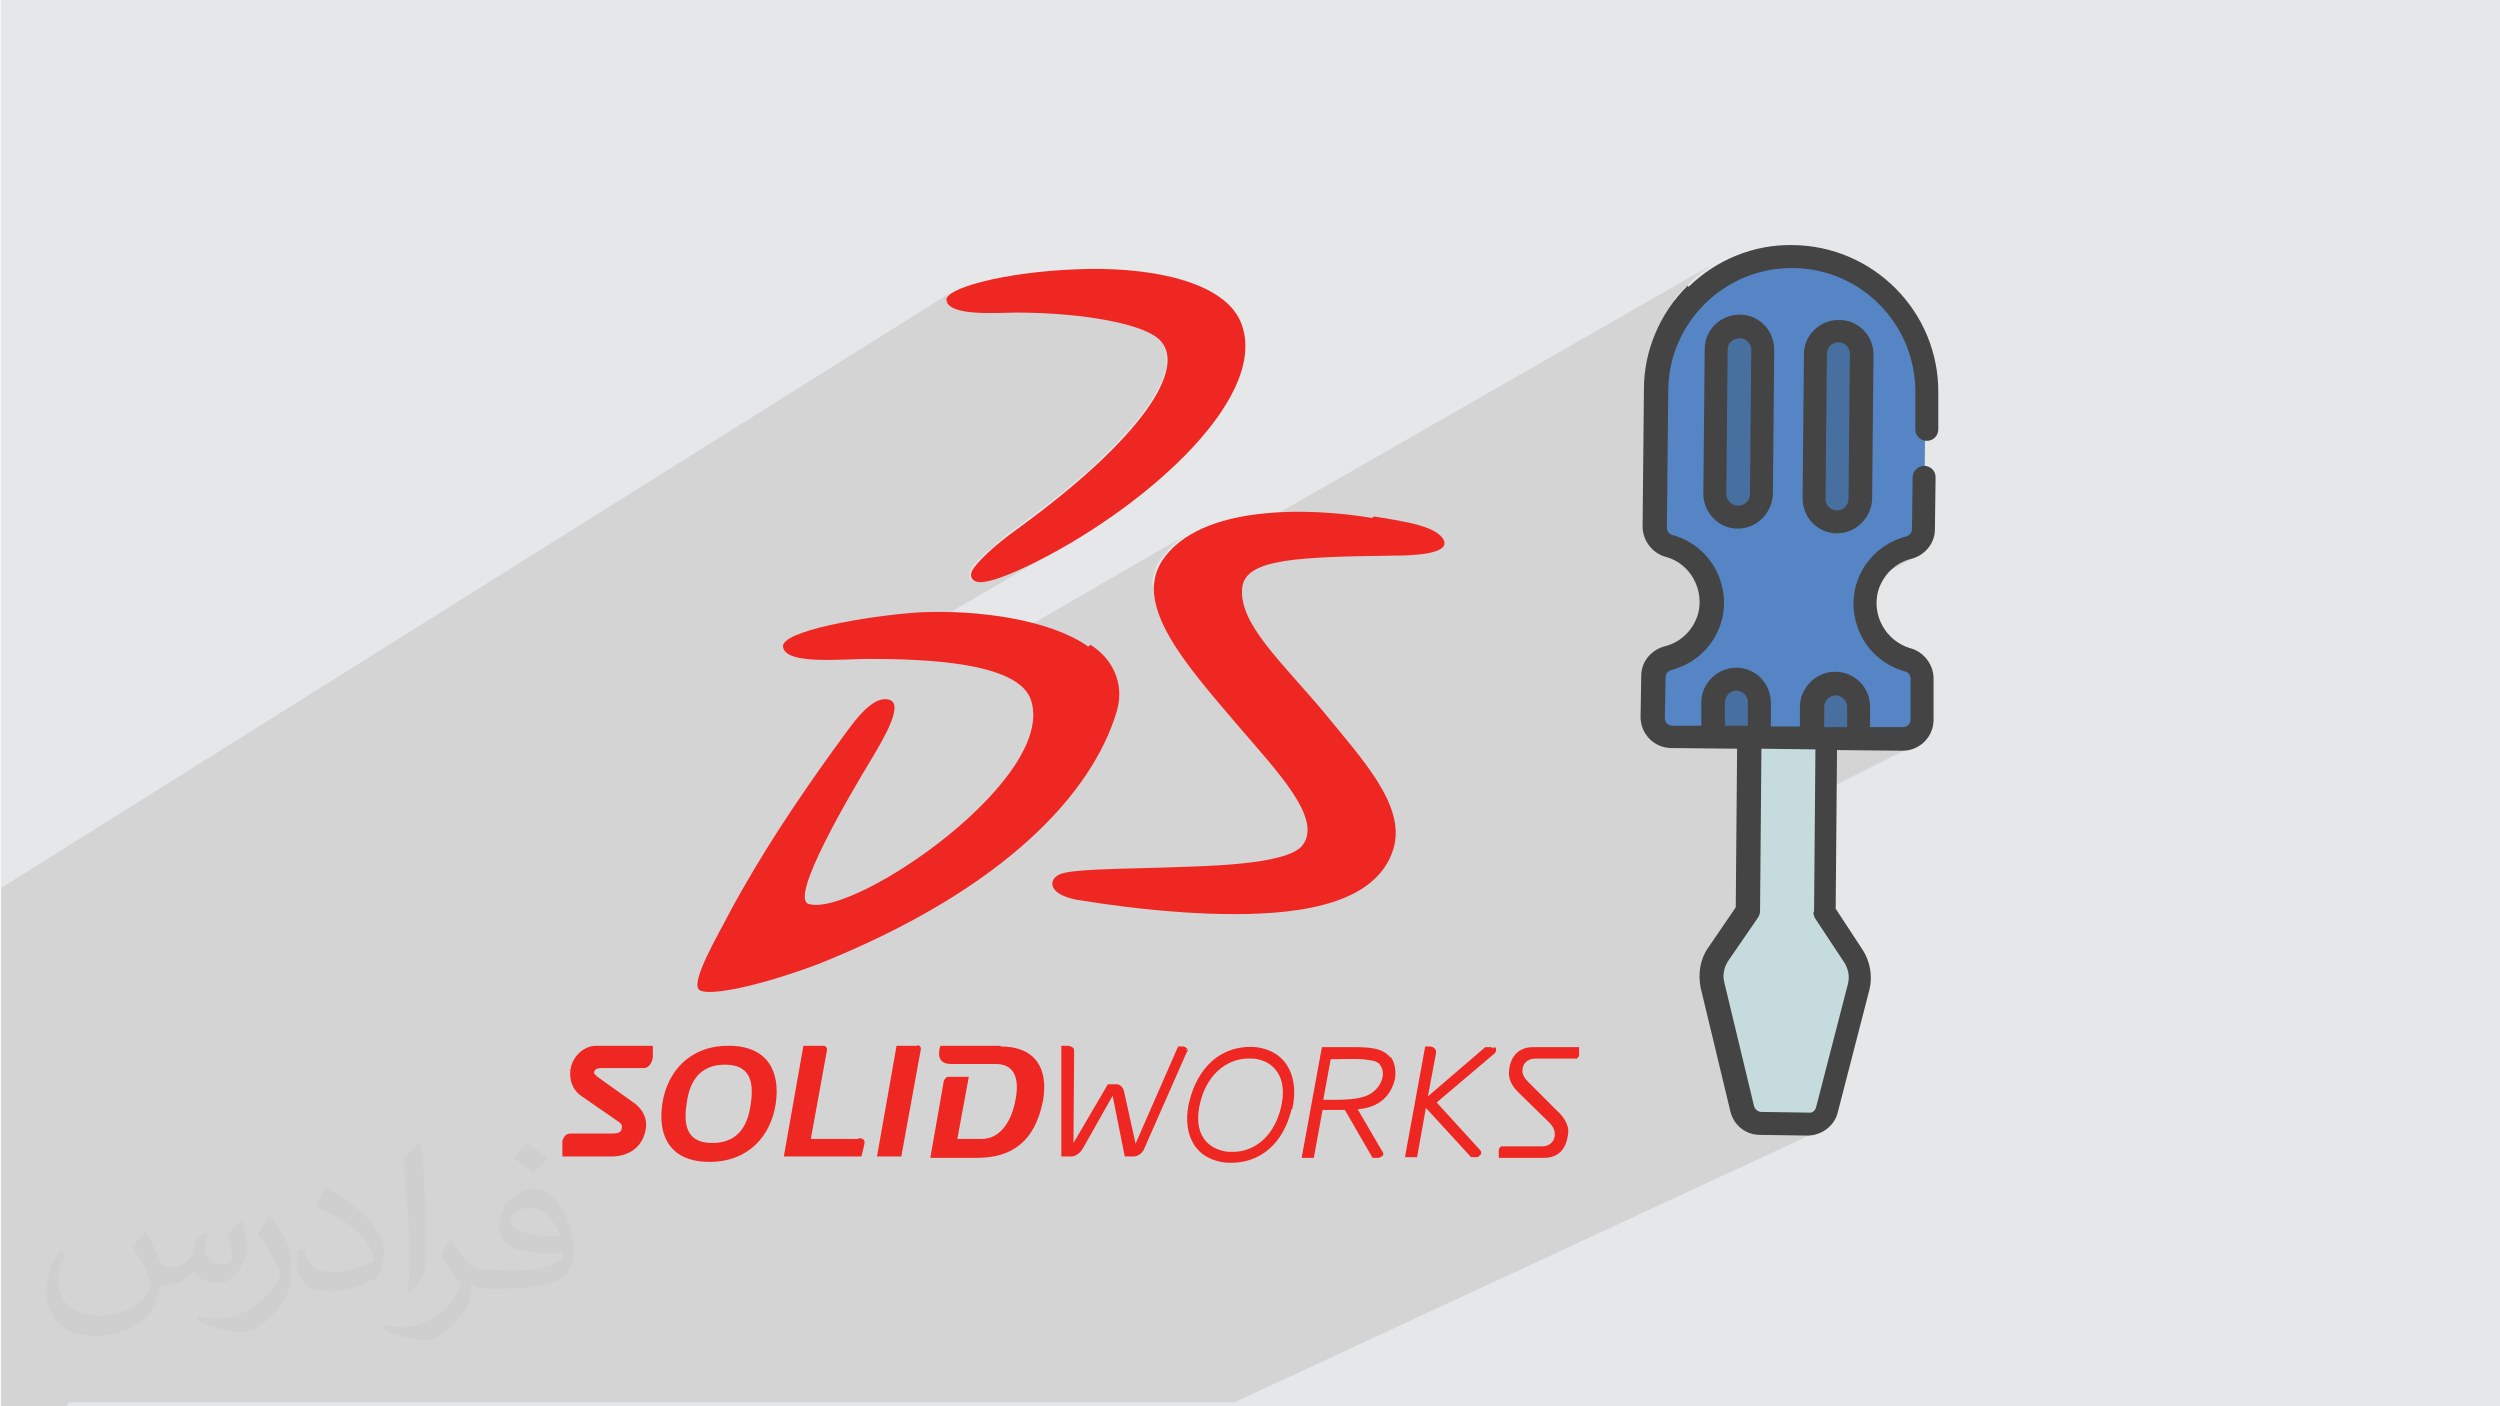 <?xml version="1.0" encoding="UTF-8"?>
<!DOCTYPE svg PUBLIC "-//W3C//DTD SVG 1.1//EN" "http://www.w3.org/Graphics/SVG/1.1/DTD/svg11.dtd">
<!-- Creator: CorelDRAW 2017 -->
<svg xmlns="http://www.w3.org/2000/svg" xml:space="preserve" width="3.703in" height="2.083in" version="1.1" style="shape-rendering:geometricPrecision; text-rendering:geometricPrecision; image-rendering:optimizeQuality; fill-rule:evenodd; clip-rule:evenodd"
viewBox="0 0 3703 2083"
 xmlns:xlink="http://www.w3.org/1999/xlink"
 xmlns:dc="http://purl.org/dc/elements/1.1/"
 xmlns:cc="http://creativecommons.org/ns#"
 xmlns:rdf="http://www.w3.org/1999/02/22-rdf-syntax-ns#"
 xmlns:svg="http://www.w3.org/2000/svg"
 xmlns:sodipodi="http://sodipodi.sourceforge.net/DTD/sodipodi-0.dtd"
 xmlns:inkscape="http://www.inkscape.org/namespaces/inkscape"
 inkscape:version="0.91 r13725"
 sodipodi:docname="CSS3.svg"
 enable-background="new 0 0 512 512">
 <defs>
  <style type="text/css">
   <![CDATA[
    .fil0 {fill:#E6E7E8}
    .fil3 {fill:#EE2722}
    .fil4 {fill:#C6DBDD;fill-rule:nonzero}
    .fil7 {fill:#444444;fill-rule:nonzero}
    .fil5 {fill:#5585C4;fill-rule:nonzero}
    .fil6 {fill:#4770A1;fill-rule:nonzero}
    .fil2 {fill:#373435;fill-opacity:0.031}
    .fil1 {fill:#373435;fill-opacity:0.102}
   ]]>
  </style>
 </defs>
 <g id="Layer_x0020_1">
  <polygon class="fil0" points="1,0 3704,0 3704,2083 1,2083 "/>
  <path class="fil1" d="M98 2083l-14 0 -11 0 -7 0 -14 0 -10 0 -2 0 -2 0 -12 0 -7 0 -17 0 0 -2 0 -9 0 -3 0 -18 0 0 0 0 0 -1 0 -10 0 -7 0 -5 0 -26 0 -24 0 -19 0 -4 0 -8 0 -30 0 -1 0 -17 0 -1 0 -18 0 -5 0 -1 0 -16 0 -38 0 -1 0 -12 0 -19 0 -59 0 -3 0 0 0 -17 0 -19 0 -19 0 -26 0 -7 0 -96 0 -150 0 -69 0 -2 0 0 0 -6 1410 -884 -3 2 -2 2 -2 2 -1 2 -1 2 0 2 0 2 2 1 -1 1 1 2 3 3 4 3 5 2 6 2 7 1 8 1 8 1 8 0 8 0 8 0 8 0 8 0 7 0 6 0 5 0 9 0 9 0 9 0 9 0 9 0 9 1 9 1 9 1 9 1 8 1 8 1 8 1 8 1 8 1 8 1 7 1 7 1 7 2 7 2 6 2 6 2 6 2 6 2 5 2 5 2 5 2 4 2 4 2 3 2 3 2 3 2 2 2 3 4 2 4 2 5 1 5 1 5 0 6 0 6 -1 6 -2 7 -2 7 -3 7 -4 8 -4 8 -5 8 -5 8 -6 9 -7 9 -7 9 -8 9 -9 10 -9 10 -10 10 -11 11 -11 11 -12 11 -13 11 -13 11 -14 12 -15 12 -16 12 -16 12 -17 13 -7 5 -7 5 -6 5 -6 5 -6 5 -5 5 -5 4 -5 4 -4 4 -4 4 -4 4 -3 3 -3 3 -2 3 -2 3 -1 2 -1 2 -1 3 0 3 0 3 1 2 2 2 3 2 4 1 2 0 3 0 3 0 3 0 3 -1 4 -1 4 -1 4 -1 5 -2 5 -2 6 -2 6 -2 6 -3 7 -3 7 -3 7 -3 15 -8 16 -8 16 -9 16 -9 -293 171 3 0 8 0 9 0 9 0 9 0 9 0 9 0 9 0 9 1 9 1 9 1 9 1 9 1 9 1 9 1 8 1 334 -193 -8 5 -8 6 -7 6 -7 7 -6 7 -6 8 -4 6 -3 6 -2 7 -2 7 -1 7 0 5 834 -478 -5 3 -4 3 -4 3 -4 3 -4 3 -4 3 -4 3 -4 4 -4 4 -4 4 -4 4 -4 4 -4 4 -4 4 -3 4 -3 4 71 -41 -8 5 -8 6 -8 6 -7 6 -7 7 -7 7 -6 7 -6 8 -2 2 68 -39 8 -4 8 -4 8 -4 8 -3 9 -3 9 -2 9 -2 9 -2 9 -1 9 -1 9 0 9 0 9 1 9 1 9 2 9 2 9 3 8 3 8 3 8 4 8 4 8 4 7 5 7 5 7 5 7 6 6 6 6 6 6 7 5 7 5 7 5 7 4 8 4 8 4 8 3 8 3 9 2 9 2 9 2 9 1 9 1 9 0 9 0 54 0 3 1 3 2 3 2 3 3 2 3 2 3 1 3 0 3 0 3 -1 3 -2 -88 47 0 34 71 -38 -3 2 -3 2 -2 2 -2 3 -1 3 0 3 -1 77 0 2 -1 2 -1 2 -1 2 -1 1 -2 1 -46 25 -2 2 -4 4 -3 4 -3 4 -3 4 -3 4 -3 4 -1 2 52 -27 8 -3 8 -3 5 -1 4 -2 -80 42 -1 2 -2 5 -2 5 -2 5 -1 4 70 -37 4 -2 4 -2 4 -1 4 -1 4 -1 4 -2 -94 49 0 2 -1 5 -1 5 0 5 0 5 0 5 0 5 1 5 1 5 1 5 2 6 2 6 3 6 3 6 3 6 4 5 4 5 4 5 5 5 5 4 5 4 6 4 6 3 6 3 6 2 6 2 2 1 2 1 2 1 1 1 1 2 1 2 1 2 0 2 0 61 0 2 -1 2 -1 2 -1 2 -2 1 -2 1 -35 18 31 0 6 -1 5 -2 -38 19 27 0 5 0 5 -1 4 -1 4 -2 4 -2 -235 118 -1 126 0 1 0 1 0 1 0 1 0 1 -1 1 -1 1 -1 1 -44 64 -2 4 -2 4 -1 4 -1 4 -1 4 0 4 0 4 1 4 44 183 1 2 1 2 1 1 1 1 2 1 2 1 2 0 2 0 70 1 2 0 2 0 2 -1 -39 18 34 0 5 0 5 -1 4 -2 -43 20 30 0 4 0 4 0 4 -1 4 -1 4 -1 -868 403 -10 0 -28 0 -6 0 -32 0 0 0 -3 0 -31 0 -34 0 -27 0 -8 0 -8 0 -116 0 -9 0 -31 0 -22 0 -9 0 -23 0 -6 0 -1 0 -1 0 -1 0 -7 0 -75 0 -17 0 -27 0 -7 0 0 0 0 0 0 0 -6 0 -2 0 0 0 0 0 -9 0 -8 0 -8 0 -25 0 -5 0 -5 0 -3 0 -4 0 -14 0 -12 0 -3 0 -2 0 0 0 -25 0 -16 0 0 0 -1 0 -1 0 -2 0 -2 0 -9 0 0 0 -2 0 -6 0 -7 0 -3 0 -9 0 -9 0 -4 0 -1 0 -7 0 -34 0 -9 0 -1 0 -4 0 0 0 -3 0 0 0 -10 0 -14 0 -10 0 -42 0 -2 0 -4 0 -11 0 -20 0 -5 0 -2 0 -8 0 -23 0 -6 0 0 0 -7 0 -4 0 -13 0 -1 0 -1 0 -1 0 -1 0 -10 0 -6 0 -2 0 -9 0 -3 0 -22 0 -21 0 -9 0 -8 0 -16 0 -1 0 -3 0 0 0 -2 0 -2 0 -8 0 -4 0 -1 0 -5 0 -1 0 -4 0 -8 0 -11 0 -1 0 -8 0 0 0 -3 0 -6 0 -6 0 -12 0 -7 0 0 0 -11 0 -5 0 -3 0 -12 0 -6 0 -4 0 -12 0 -5 0 -2 0 -9 0 -6 0 -17 0 -1 0 -7 0 -2 0 -2 0 -10 0 -3 0 -10 0 -1 0 -7 0 -1 0 -5 0 -14 0 -6 0 -5 0 0 0 -17 0 -6 0 -3 0 -2 0 0 0 -2 0 -23 0 -2 0 -4 0 -2 0 -5 0 -1 0 -4 0 -9 0 -3 0 -2 0 0 0 -3 0 -1 0 -2 0 -2 0 -4 0 -8 0 -1 0 -6 0 -8 0 -2 0 0 0 -6 0 -8 0 -13 0 -10 0 -6 0 -29 0 -2 0 -1 0 -3 0 -9 0 -2 0 -13 0 -1 0 -14 0 -3 0 -4 0 -11 0 -2 0 -12 0 -2 0 -2 0 -19 0 -13 0 -7 0 -6 0 -2 0 -2 0 -1 0 -2 0 -6 0 -5 0 -1 0 -8 0 -1 0 -4 0 0 0 -3 0 0 0 -7 0 -1 0 -3 0 -7 0 -3 0zm2688 -971l0 0 34 -17 -34 17zm9 -674l0 0z"/>
  <path class="fil2" d="M217 1826c7,11 12,21 16,32 3,7 5,19 21,19 5,0 11,-1 17,-5 7,-3 12,-9 14,-17l6 -21 15 -7 1 1c-2,8 -3,16 -3,21 0,18 15,24 27,24 7,0 13,-4 13,-10 0,-8 -4,-23 -8,-35 7,-7 14,-14 22,-20l1 1c4,15 6,30 6,40 0,10 -4,20 -8,27 -7,14 -20,25 -36,25 -12,0 -25,-6 -34,-17l-1 0c-9,11 -22,20 -43,20l-7 0c-1,14 -4,24 -9,33 -13,25 -50,42 -85,42 -49,0 -73,-28 -73,-66 0,-23 8,-45 19,-60l10 4c-7,14 -12,27 -12,40 0,35 29,52 62,52 31,0 68,-19 75,-42 -3,-25 -12,-36 -26,-59 4,-7 10,-15 17,-23l1 0 0 0 0 0 2 1 -1 -1 0 0 0 0zm564 -133c10,6 20,14 30,23 -6,8 -12,15 -21,21 -10,-8 -20,-15 -30,-22 7,-8 14,-15 20,-22l0 0 0 0 1 0 0 0zm5 96c-17,0 -30,11 -30,19 0,17 33,23 73,23 -5,-20 -22,-42 -43,-42l0 0 0 0 0 0zm-37 93c22,0 41,-1 55,-4 16,-4 30,-12 30,-18 0,-2 0,-3 -1,-5 -9,1 -19,1 -29,1 -29,0 -52,-7 -61,-23 -2,-5 -4,-10 -4,-16 0,-16 7,-32 19,-42 10,-9 21,-14 33,-14 20,0 37,16 48,42 6,14 11,30 11,51 0,14 -4,25 -12,34 -16,15 -45,21 -90,21l-20 0 0 0 -5 0c-11,0 -19,-2 -25,-7l-1 0c0,3 1,5 1,7 0,10 -3,23 -10,33 -20,30 -42,43 -60,43 -19,0 -42,-7 -63,-17l4 -7c7,3 16,5 29,5 34,0 78,-33 84,-64 -1,-3 -4,-6 -7,-10 -10,-12 -16,-22 -22,-32 5,-10 10,-18 14,-25l2 0c14,29 28,46 57,46l5 0 0 0 21 0 0 0 0 0 -3 1 0 0 0 0 0 0zm-146 31c2,-14 3,-29 3,-43l0 -21c0,-39 -5,-96 -9,-133 7,-8 17,-17 25,-23l2 1c5,47 7,101 7,151 0,13 -1,26 -2,35 -1,12 -8,21 -22,35l-3 -1 0 0 0 0 -1 -1 0 0 0 0 0 0zm-151 -62c1,18 10,33 41,33 20,0 36,-5 55,-14 3,-1 5,-3 5,-5 0,-12 -9,-27 -24,-41 -14,-13 -34,-25 -52,-32 -6,-3 -8,-5 -8,-8 0,-5 7,-16 13,-24l2 0c20,11 43,27 60,44 15,16 25,33 25,51 0,13 -4,26 -11,38 -22,11 -46,20 -70,20 -29,0 -48,-14 -48,-45 0,-3 0,-9 1,-16l10 0 0 0 0 0 1 -1 0 0 0 0 0 0zm-52 -52l18 29c7,11 13,22 13,41l0 24c0,19 -12,39 -32,60 -15,14 -29,20 -42,20 -19,0 -40,-6 -65,-17l3 -7c8,2 17,4 28,4 36,0 72,-26 89,-58 2,-4 3,-7 3,-9 0,-4 -2,-8 -4,-11 -9,-17 -19,-33 -30,-47 6,-9 12,-18 18,-27l1 0 0 -2 -1 0 0 0 0 0z"/>
  <sodipodi:namedview id="base" pagecolor="#ffffff" bordercolor="#666666" borderopacity="1.0" inkscape:pageopacity="0.0" inkscape:pageshadow="2" inkscape:zoom="0.35" inkscape:cx="181.367" inkscape:cy="256" inkscape:document-units="px" inkscape:current-layer="layer1" showgrid="false" fit-margin-top="0" fit-margin-left="0" fit-margin-right="0" fit-margin-bottom="0" inkscape:window-width="1366" inkscape:window-height="704" inkscape:window-x="0" inkscape:window-y="27" inkscape:window-maximized="1"/>
  <g id="_2039316904224">
   <g>
    <path class="fil3" d="M2031 767c-90,-15 -254,-21 -310,64 -43,67 39,157 112,243 61,71 125,138 97,177 -21,32 -159,32 -207,34 -58,2 -142,2 -155,11 -13,6 -19,28 28,37 39,6 133,21 233,21 103,0 211,-17 235,-97 19,-64 -47,-133 -103,-202 -63,-75 -127,-132 -121,-185 5,-43 86,-45 224,-47 28,0 86,-2 74,-24 -11,-19 -52,-26 -103,-34l0 0 -2 2 -1 0 -1 0zm-420 190c-58,-40 -164,-54 -249,-50 -77,5 -209,28 -202,52 5,26 88,17 127,17 84,0 217,5 239,58 45,116 -260,325 -328,305 -30,-8 61,-162 93,-215 19,-32 50,-84 24,-88 -28,-5 -58,45 -80,74 -54,75 -109,157 -155,243 -13,26 -61,106 -43,114 15,8 84,-5 175,-39 280,-112 407,-256 442,-374 13,-43 -8,-80 -39,-99l0 0 -2 2 -2 1 0 -1zm-209 -511c-6,-19 88,-43 190,-47 103,-5 226,15 248,84 37,112 -153,276 -317,355 -40,19 -64,26 -75,24 -11,-2 -11,-11 -8,-17 6,-11 32,-37 69,-63 185,-135 246,-235 211,-276 -21,-26 -116,-43 -215,-43 -26,0 -97,6 -103,-17l0 0 2 0 0 1 -2 -1zm0 0l0 0 0 0z"/>
    <path class="fil3" d="M1760 1557c0,0 0,0 0,0 0,-2 -1,-4 -3,-5 -2,-1 -3,-2 -4,-2 0,0 0,0 0,0l-8 0 -63 144 -17 -77c-1,-6 -6,-12 -13,-11l-11 0 -51 87 1 -137c0,0 0,0 0,0 0,-2 -1,-4 -3,-5 -2,-1 -4,-2 -5,-2 0,0 0,0 0,0l-11 0 0 164 14 0 0 0 0 0c4,0 7,-1 11,-4 3,-2 5,-5 7,-8l44 -78 18 90 12 0c7,0 14,-4 17,-12l63 -143c1,-1 1,-2 1,-4l0 0 -2 0 0 1 3 2zm578 -6l-67 0c-31,0 -36,27 -36,39 0,13 9,23 14,28l46 45c6,6 8,12 8,17 0,10 -7,18 -19,18 0,0 -60,0 -60,0 -2,0 -4,4 -4,5l0 0 0 0 0 12 67 0c31,0 35,-27 36,-39l0 0c0,-17 -16,-30 -16,-30l-43 -43c-6,-6 -9,-11 -9,-17 0,-10 7,-18 19,-18 0,0 60,0 61,0l0 1 0 -1c2,0 4,-4 4,-5 0,0 0,0 0,0l0 -12 0 0 -1 0zm-484 17c-30,-2 -64,17 -76,64 -12,47 10,70 40,74l4 0c30,2 63,-17 75,-64 12,-47 -11,-71 -40,-74l0 0 -1 0 -2 0zm59 75c-11,47 -44,83 -98,79l0 0c-51,-6 -64,-50 -53,-92 12,-47 45,-83 98,-79l0 0c50,6 64,50 54,92l0 0 -1 0zm299 -90c-1,-1 -3,-2 -4,-2 0,0 0,0 0,0l-8 0 -85 73 12 -64c0,-1 0,-1 0,-2 0,-3 -1,-4 -3,-6 -2,-1 -4,-2 -5,-2l-8 0 -30 164 18 0 13 -73 67 73 8 0c0,0 0,0 0,0 2,0 4,-1 4,-2 2,-1 3,-3 3,-4 0,0 0,0 0,0 0,-4 -3,-6 -3,-6l-63 -69 85 -72c0,0 3,-2 3,-6 0,0 0,0 0,0 0,-2 -1,-4 -2,-4l0 0 -1 1 -1 -1 0 2zm-169 23c-4,-4 -8,-5 -17,-6 -4,-1 -6,-1 -9,-1 -9,-1 -37,0 -46,0l-11 60c6,0 14,0 19,0 15,0 29,-1 39,-4 26,-6 39,-36 24,-50l0 0 1 0 0 1 0 0zm17 -10c7,8 8,24 6,33 -3,12 -13,41 -55,44l35 60c0,0 3,4 3,6 0,2 -1,4 -3,4 -1,1 -3,2 -4,2 0,0 0,0 0,0l-9 0 -41 -71 -33 0 -13 71 -18 0 30 -164 42 0c25,0 47,0 59,15l0 0 2 0 0 1 -1 -1zm-1215 19c-2,13 2,29 17,39l52 36c6,4 8,6 7,11 -1,6 -4,8 -15,8l-61 0c-6,0 -10,4 -12,11l0 23 72 0c31,0 47,-18 51,-38 4,-18 -4,-31 -15,-40l-56 -40c-4,-4 -6,-5 -5,-7 1,-4 4,-6 11,-6l63 0c7,0 12,-8 13,-16l0 -17 -84 0c-19,0 -36,17 -38,36l0 0 -1 1 -1 -1 2 0zm636 -36l-88 0 -1 3c-3,12 -1,24 17,24l66 0c26,0 36,19 29,54 -6,32 -23,57 -50,57l-36 0 17 -92 -30 0c-4,0 -6,4 -7,6l-20 114 69 0c52,0 86,-24 98,-85 8,-47 -11,-80 -63,-80l0 0 0 -1 -1 0zm-210 138l-70 0 24 -132c0,0 0,-1 0,-1 0,-3 -3,-5 -5,-5 0,0 0,0 0,0l-30 0 -29 164 115 0 4 -17c2,-7 -1,-10 -7,-10l0 0 0 0 -1 0 -1 1zm87 -138l-30 0 -29 164 36 0 29 -159c0,0 0,-1 0,-1 0,-3 -3,-5 -5,-5 0,0 0,0 0,0l0 0 0 1 -1 0zm-284 28c-33,0 -52,19 -57,58 -6,38 5,58 38,58 33,0 52,-19 57,-58 6,-38 -5,-58 -38,-58l0 0zm75 58c-7,47 -40,86 -98,86 -59,0 -77,-39 -70,-86 7,-47 40,-86 98,-86 59,0 77,39 70,86l0 0z"/>
   </g>
   <g>
    <path class="fil4" d="M2705 1054l-3 298 43 65c9,14 11,30 8,46l-47 182c-3,13 -15,22 -28,21l-70 -1c-13,0 -25,-9 -28,-22l-44 -183c-4,-16 -1,-32 8,-46l44 -64 3 -298 115 1z"/>
    <path class="fil5" d="M2795 438c37,38 58,89 57,142l-2 204c0,13 -10,25 -23,28 -46,12 -73,59 -61,105 8,29 30,52 59,60 13,3 22,15 23,28l0 61c0,16 -13,28 -29,28l-343 -3c-16,0 -28,-13 -28,-29l1 -61c0,-13 10,-25 23,-28 46,-12 73,-59 61,-105 -8,-29 -30,-52 -59,-60 -13,-3 -22,-15 -23,-28l2 -204c1,-111 91,-199 202,-198 53,0 104,22 141,60l0 0z"/>
    <path class="fil6" d="M2746 763c-14,13 -36,13 -49,0 -6,-7 -10,-15 -10,-25l2 -214c1,-19 16,-34 35,-34 19,0 34,16 34,34l-2 214c0,9 -4,18 -10,24l0 0z"/>
    <path class="fil6" d="M2599 756c-14,13 -36,13 -49,0 -6,-7 -10,-15 -10,-25l2 -214c1,-19 16,-34 35,-34 19,0 33,16 34,34l-2 214c0,9 -4,18 -10,24l0 0z"/>
    <path class="fil6" d="M2753 1095l1 -47c0,-19 -15,-35 -34,-35 -19,0 -35,15 -35,34l-1 47 69 1z"/>
    <path class="fil6" d="M2606 1093l0 -53c0,-19 -15,-35 -34,-35 -19,0 -35,15 -35,34l0 0 0 53 69 1z"/>
    <path class="fil7" d="M2555 1040c0,-9 8,-17 17,-17 9,0 17,8 17,17l0 35 -34 0 0 -35zm147 7c0,-9 8,-17 17,-17 0,0 0,0 0,0 9,0 17,8 17,17l0 30 -34 0 0 -30zm-16 304c0,3 1,7 3,10l43 65c6,10 8,21 5,32l-47 182c-1,5 -6,9 -11,8l-70 -1c-5,0 -10,-4 -11,-9l-44 -183c-3,-11 0,-23 6,-32l44 -64c2,-3 3,-6 3,-10l2 -240 80 1 -2 240zm-186 -928c-41,40 -65,96 -65,153l-2 204c0,21 15,40 35,45 36,10 57,49 47,85 -7,23 -25,41 -48,47 -21,5 -36,23 -36,44l-1 61c0,25 20,46 46,46l97 1 -2 235 -41 60c-12,17 -15,39 -11,59l44 183c5,21 23,35 44,35l70 1c21,0 40,-14 45,-34l47 -182c5,-20 1,-42 -10,-59l-40 -61 2 -235 97 1c25,0 46,-20 46,-46l0 -61c0,-21 -15,-40 -35,-45 -36,-11 -57,-49 -47,-85 7,-23 25,-41 48,-47 21,-5 36,-23 36,-44l1 -77c0,-10 -8,-17 -17,-17 -9,0 -17,8 -17,17l-1 77c0,6 -5,10 -10,11 -55,15 -88,71 -73,126 9,35 36,63 71,73 6,1 10,6 10,11l0 61c0,6 -5,11 -11,11 0,0 0,0 0,0l-49 0 0 -30c0,-29 -23,-52 -52,-52 -28,0 -51,23 -52,51l0 30 -43 0 0 -35c0,-29 -23,-52 -51,-52 -28,0 -52,23 -52,51l0 35 -43 0c-6,0 -11,-5 -11,-11l1 -61c0,-6 5,-10 10,-11 55,-15 88,-71 73,-126 -9,-35 -36,-63 -71,-73 -6,-1 -10,-6 -10,-11l2 -204c1,-101 84,-182 185,-181 101,1 182,84 181,185l0 54c0,10 8,17 17,17 10,0 17,-8 17,-17l0 -54c1,-120 -96,-218 -216,-219 -58,-1 -113,22 -154,62l0 0z"/>
    <path class="fil7" d="M2704 738l2 -214c0,-10 8,-17 17,-17 10,0 17,8 17,17 0,0 0,0 0,1l-2 214c0,10 -8,17 -17,17 -10,0 -17,-8 -17,-17 0,0 0,0 0,-1zm69 1l2 -214c0,-29 -24,-52 -52,-51 -28,0 -51,23 -51,50l-2 214c0,29 23,52 51,52 28,0 51,-23 52,-51z"/>
    <path class="fil7" d="M2594 518l-2 214c0,10 -8,17 -18,17 -9,0 -17,-8 -17,-17l2 -214c0,-10 8,-17 18,-17 9,0 17,8 17,17zm-17 -52c-29,0 -52,23 -52,51l-2 214c0,29 23,52 51,52 28,0 51,-23 52,-51l2 -214c0,-29 -23,-52 -51,-52z"/>
   </g>
  </g>
 </g>
</svg>
